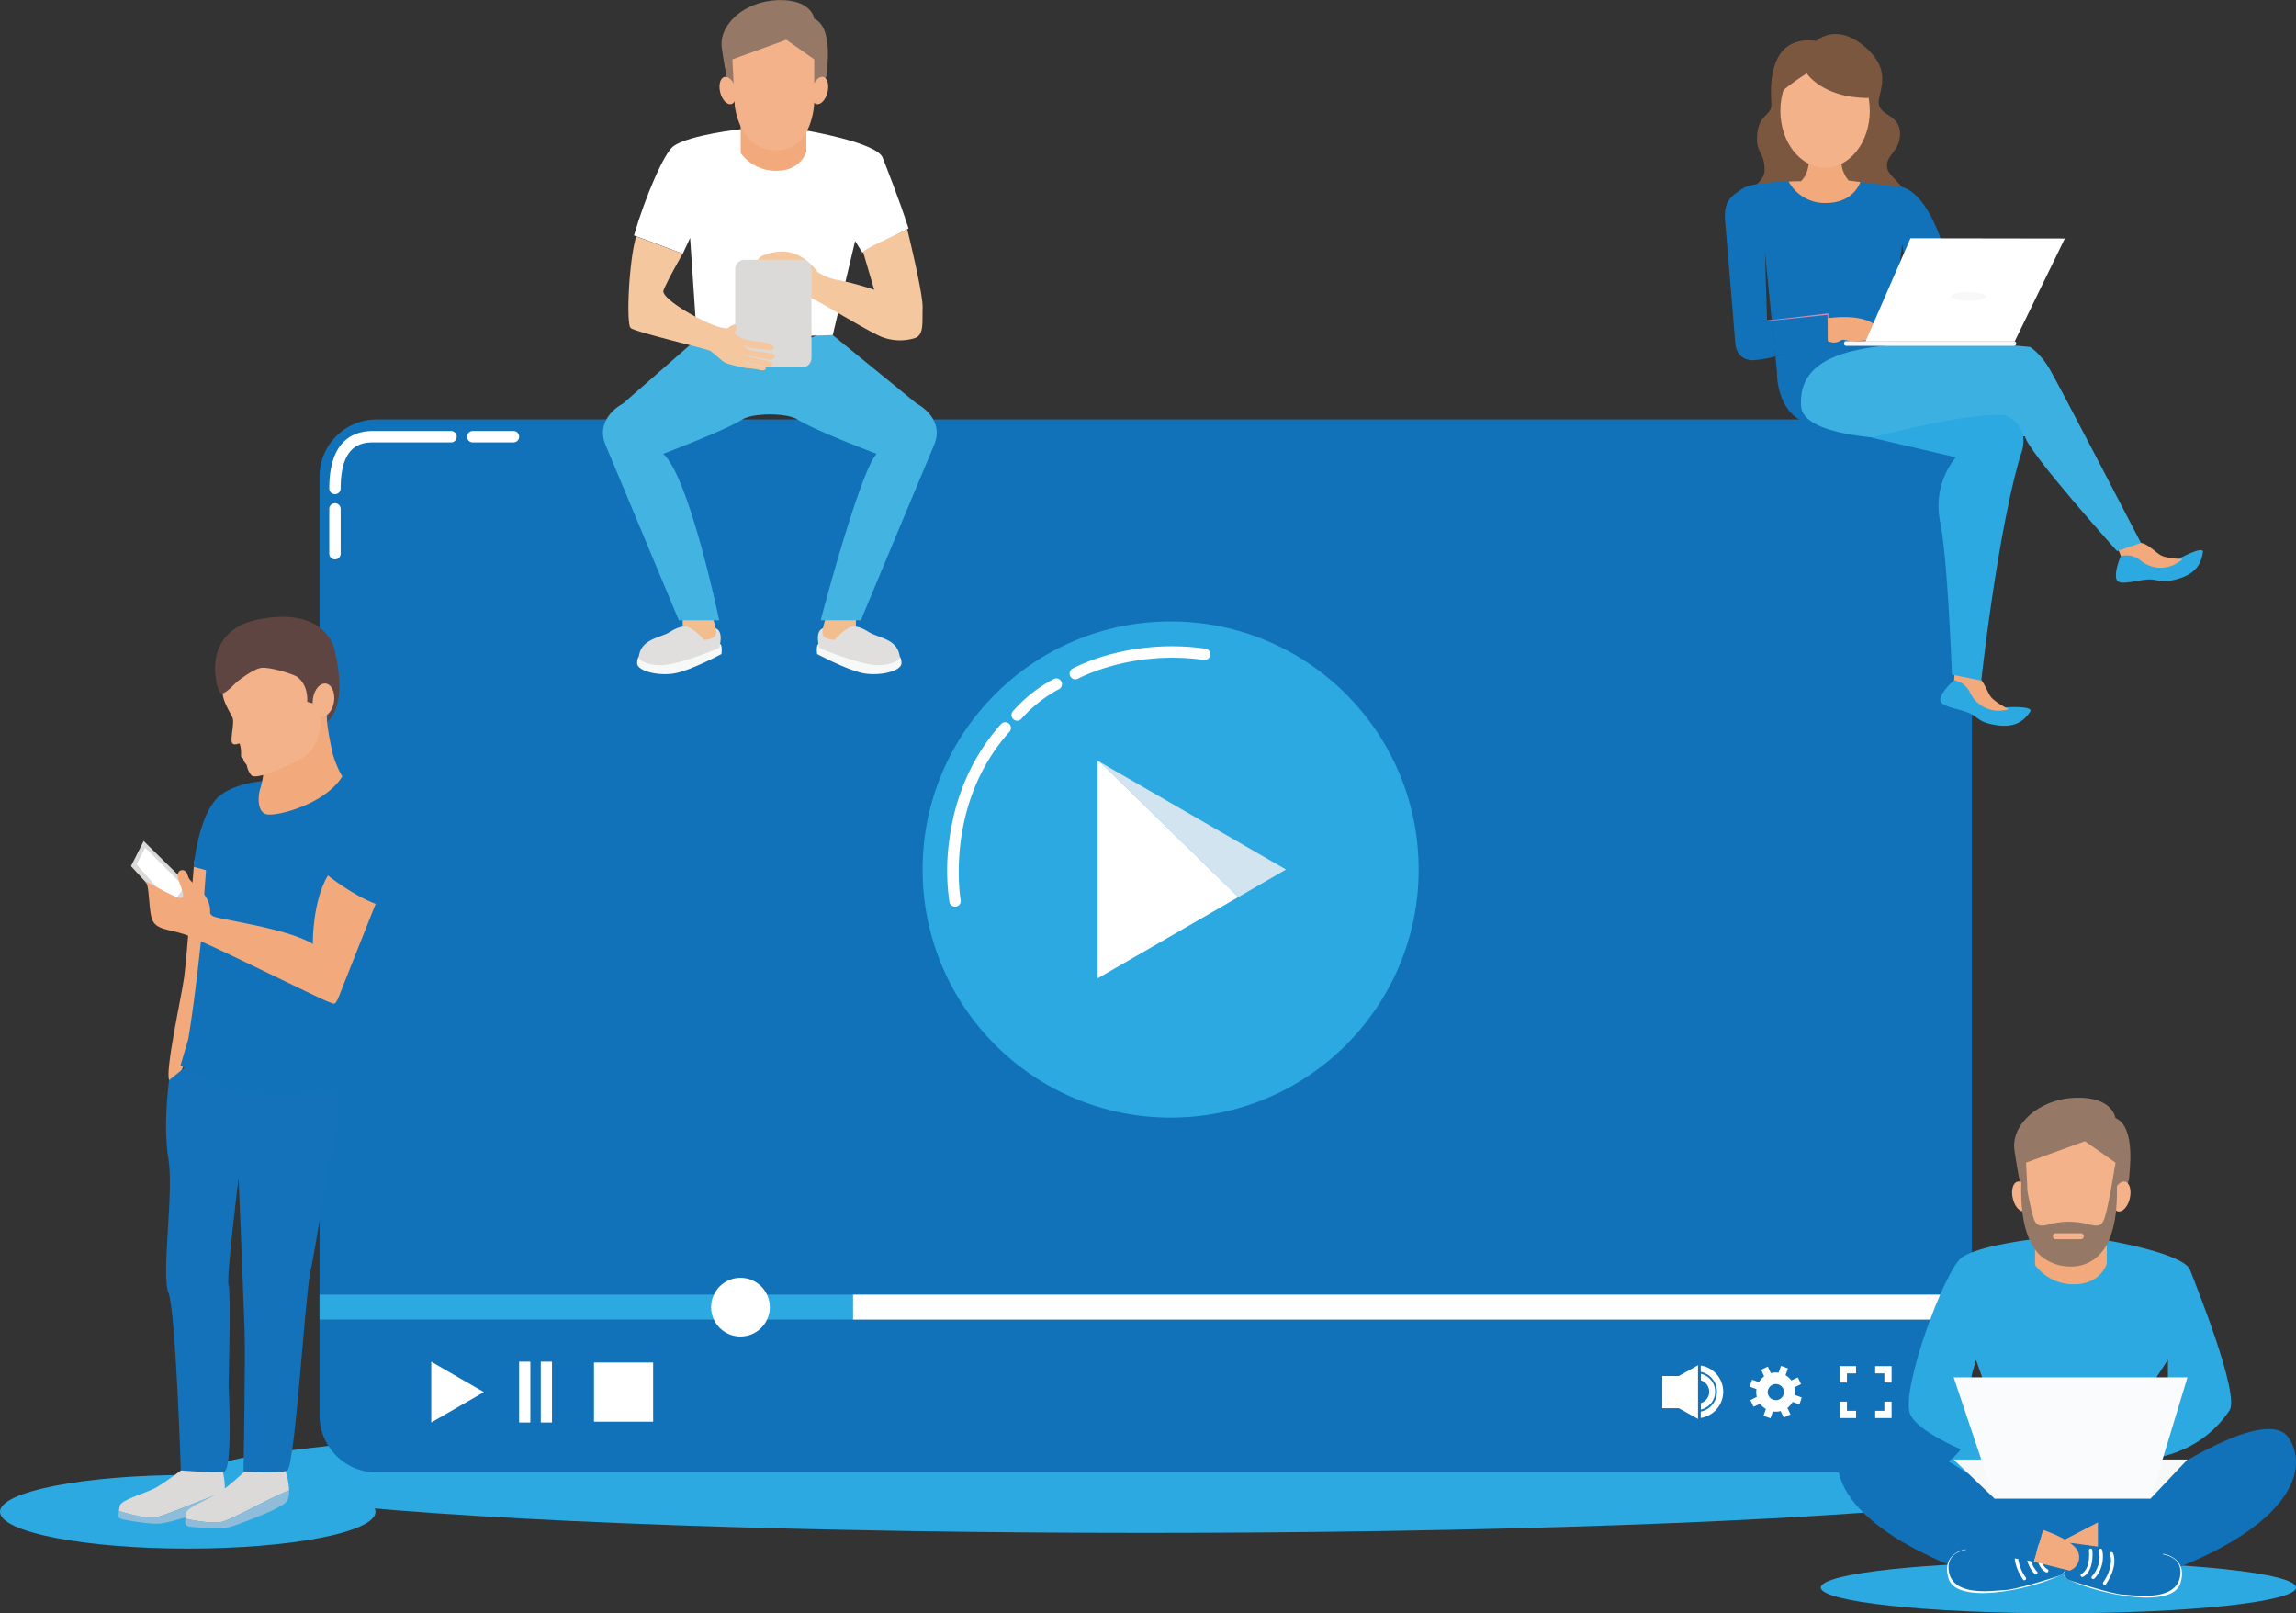 <svg id="Layer_1" data-name="Layer 1" xmlns="http://www.w3.org/2000/svg" viewBox="0 0 769.14 540.35"><rect x="0" y="0" width="769.14" height="540.35" fill="#333333" stroke="none"/><defs><style>.cls-1{fill:#2da9e1;}.cls-2{fill:#1172ba;}.cls-3{fill:#fff;}.cls-4{fill:#d2e4ef;}.cls-5{fill:#f7f8f8;}.cls-6{fill:#e0dfde;}.cls-7{fill:#f2be8d;}.cls-8{fill:#43b3e2;}.cls-9{fill:#f2a97b;}.cls-10{fill:#967866;}.cls-11{fill:#f4b28a;}.cls-12{fill:#f5c79e;}.cls-13{fill:#dbdad9;}.cls-14{fill:#7c573f;}.cls-15{fill:#3bb0e1;}.cls-16{fill:#cd8bb8;}.cls-17{fill:#f9f8f8;}.cls-18{fill:#fafbfc;}.cls-19{fill:#f2ab7e;}.cls-20{fill:#fdfeff;}.cls-21{fill:#8fbcd8;}.cls-22{fill:#1372ba;}.cls-23{fill:#5f4541;}</style></defs><ellipse class="cls-1" cx="383.82" cy="494.03" rx="316.66" ry="19.39"/><path class="cls-2" d="M670,218.56a19.13,19.13,0,0,0-19.13-19.13H135.6a19.13,19.13,0,0,0-19.13,19.13V500.93H670Z" transform="translate(-9.43 -58.95)"/><path class="cls-2" d="M116.47,500.93V533a19.12,19.12,0,0,0,19.13,19.12H650.9A19.12,19.12,0,0,0,670,533V500.93Z" transform="translate(-9.43 -58.95)"/><circle class="cls-1" cx="392.15" cy="291.23" r="83.09"/><rect class="cls-1" x="107.04" y="433.61" width="178.71" height="8.37"/><rect class="cls-3" x="285.75" y="433.61" width="374.85" height="8.37"/><circle class="cls-3" cx="248.05" cy="437.8" r="9.83"/><polygon class="cls-3" points="144.46 466.26 144.46 456.07 153.28 461.17 162.11 466.26 153.28 471.35 144.46 476.45 144.46 466.26"/><rect class="cls-3" x="181.15" y="456.07" width="3.76" height="20.37"/><rect class="cls-3" x="173.9" y="456.07" width="3.76" height="20.37"/><rect class="cls-3" x="198.98" y="456.35" width="19.82" height="19.82"/><polygon class="cls-3" points="562.38 460.87 556.86 460.87 556.86 471.65 562.38 471.65 568.82 475.26 568.82 457.25 562.38 460.87"/><path class="cls-3" d="M586.69,525.09a8.88,8.88,0,0,0-7.52-8.78v2.12a6.8,6.8,0,0,1,0,13.32v2.12A8.9,8.9,0,0,0,586.69,525.09Z" transform="translate(-9.43 -58.95)"/><path class="cls-3" d="M584,525.09a6.15,6.15,0,0,0-4.78-6v2.18a4,4,0,0,1,0,7.62v2.17A6.14,6.14,0,0,0,584,525.09Z" transform="translate(-9.43 -58.95)"/><path class="cls-3" d="M595.79,527.89l1.07,2.23,2.19-1a6.49,6.49,0,0,0,1.94,1.74l-.81,2.29,2.33.83.81-2.29a6.52,6.52,0,0,0,2.61-.13l1.05,2.19,2.23-1.07-1-2.18a6.8,6.8,0,0,0,1.74-2l2.29.81L613,527l-2.29-.81a6.71,6.71,0,0,0-.13-2.61l2.18-1.05-1.06-2.23-2.19,1a6.36,6.36,0,0,0-1.94-1.74l.81-2.29-2.33-.83-.81,2.29a6.52,6.52,0,0,0-2.61.13l-1-2.19-2.23,1.07,1,2.19a6.36,6.36,0,0,0-1.74,1.94l-2.29-.81-.83,2.33,2.29.81a6.52,6.52,0,0,0,.13,2.61Zm6-3.59a2.7,2.7,0,1,1,1.64,3.45A2.7,2.7,0,0,1,601.75,524.3Z" transform="translate(-9.43 -58.95)"/><polygon class="cls-3" points="618.71 459.99 621.77 459.99 621.77 457.56 616.28 457.56 616.28 463.06 618.71 463.06 618.71 459.99"/><polygon class="cls-3" points="631.25 459.99 631.25 463.06 633.67 463.06 633.67 457.56 628.18 457.56 628.18 459.99 631.25 459.99"/><polygon class="cls-3" points="618.71 472.53 618.71 469.46 616.28 469.46 616.28 474.96 621.77 474.96 621.77 472.53 618.71 472.53"/><polygon class="cls-3" points="631.25 472.53 628.18 472.53 628.18 474.96 633.67 474.96 633.67 469.46 631.25 469.46 631.25 472.53"/><polygon class="cls-4" points="399.25 273.02 368.56 255.3 414.82 300.46 430.8 291.24 399.25 273.02"/><polygon class="cls-3" points="367.7 254.81 367.7 291.24 367.7 327.67 399.25 309.45 414.82 300.46 368.56 255.3 367.7 254.81"/><path class="cls-3" d="M329.36,362.61a1.91,1.91,0,0,1-1.88-1.57,72.77,72.77,0,0,1-.14-20c1.27-10.6,5.31-26.05,17.37-39.5a1.91,1.91,0,1,1,2.84,2.55c-21.81,24.34-16.37,56-16.31,56.3a1.91,1.91,0,0,1-1.54,2.22Z" transform="translate(-9.43 -58.95)"/><path class="cls-3" d="M350.18,300.34a2,2,0,0,1-1.21-.43,1.92,1.92,0,0,1-.28-2.69,48.1,48.1,0,0,1,13.68-10.82,1.91,1.91,0,1,1,1.8,3.37,45.42,45.42,0,0,0-12.51,9.86A1.93,1.93,0,0,1,350.18,300.34Z" transform="translate(-9.43 -58.95)"/><path class="cls-3" d="M369.66,286.47a1.91,1.91,0,0,1-.93-3.58c.77-.42,19-10.32,44.55-6.68a1.91,1.91,0,0,1-.54,3.78c-24.18-3.45-42,6.15-42.16,6.25A1.9,1.9,0,0,1,369.66,286.47Z" transform="translate(-9.43 -58.95)"/><path class="cls-3" d="M121.64,246.32a1.91,1.91,0,0,1-1.91-1.91v-15a1.91,1.91,0,0,1,3.82,0v15A1.92,1.92,0,0,1,121.64,246.32Z" transform="translate(-9.43 -58.95)"/><path class="cls-3" d="M121.64,224.47a1.9,1.9,0,0,1-1.91-1.91c0-15.92,7.94-19.26,14.61-19.26h26.18a1.91,1.91,0,0,1,0,3.82H134.34c-4.63,0-10.79,1.61-10.79,15.44A1.91,1.91,0,0,1,121.64,224.47Z" transform="translate(-9.43 -58.95)"/><path class="cls-3" d="M181.43,207.12H167.8a1.91,1.91,0,0,1,0-3.82h13.63a1.91,1.91,0,1,1,0,3.82Z" transform="translate(-9.43 -58.95)"/><path class="cls-5" d="M310,278.36s1.54.26,1.41,2.82-7.45,4.37-13,3.21S283.15,278,283.15,278s-.38-2.82.39-3.33S310,278.36,310,278.36Z" transform="translate(-9.43 -58.95)"/><path class="cls-6" d="M285.59,269.24h.17c-.21,1.35.29,2.85,3.37,3.12,0,0,2.69-3.22,5.11-3.59l.56,0s2.22-.39,5.56,1.8,10,2.18,10.53,8.73c0,0-1.42,2.44-7.45,2.44s-19.52-5.78-19.52-5.78S282,269.88,285.59,269.24Z" transform="translate(-9.43 -58.95)"/><path class="cls-7" d="M285,270a27,27,0,0,1,.91-3.59l.1-3.72,10.14,2.13v3.84l-.71,0c-3,.47-6.43,4.63-6.43,4.63C285.13,272.94,284.73,271.7,285,270Z" transform="translate(-9.43 -58.95)"/><path class="cls-5" d="M224.28,278.36s-1.54.26-1.42,2.82,7.45,4.37,13,3.21S251.11,278,251.11,278s.39-2.82-.38-3.33S224.28,278.36,224.28,278.36Z" transform="translate(-9.43 -58.95)"/><path class="cls-6" d="M248.67,269.24h-.16c.2,1.35-.3,2.85-3.37,3.12,0,0-2.7-3.22-5.11-3.59l-.57,0s-2.21-.39-5.55,1.8-10,2.18-10.53,8.73c0,0,1.41,2.44,7.45,2.44s19.51-5.78,19.51-5.78S252.27,269.88,248.67,269.24Z" transform="translate(-9.43 -58.95)"/><path class="cls-7" d="M249.28,270a27,27,0,0,0-.91-3.59l-.11-3.72-10.13,2.13v3.84l.71,0c3,.47,6.43,4.63,6.43,4.63C249.14,272.94,249.53,271.7,249.28,270Z" transform="translate(-9.43 -58.95)"/><path class="cls-8" d="M218.09,194.14l25.64-22.41,20.34,4.36,3.24-.35,3.25.35,16.22-6.22,29.76,24.27s9.62,4.8,5.77,13.93-24.51,58.64-24.51,58.64H284.34s13-49.51,18.75-55.76c0,0-21.86-8.26-27-11.82a17.38,17.38,0,0,0-2.93-.89,34.75,34.75,0,0,0-11.63,0,17.38,17.38,0,0,0-2.93.89c-5.17,3.56-27,11.82-27,11.82,8.79,7.82,18.75,55.76,18.75,55.76H236.83s-20.67-49.5-24.51-58.64S218.09,194.14,218.09,194.14Z" transform="translate(-9.43 -58.95)"/><path class="cls-3" d="M235,107.94c5.23-3.85,23-5.77,23-5.77l20.94.39s24.16,4,26.18,9.2c1.08,2.79,5.39,13.56,8.67,23.71l-15.47,8.09-2.43-3.89-7.49,31.5-45.5,1.32-2.28-33.86-2.47,5.29-16.34-6.13C225.52,125.05,231.83,110.28,235,107.94Z" transform="translate(-9.43 -58.95)"/><path class="cls-9" d="M279.56,98.76v11.07s-1.85,6.32-10,6.32a14.63,14.63,0,0,1-12-5.93V94.94Z" transform="translate(-9.43 -58.95)"/><path class="cls-10" d="M280.22,92.83l3.29-1.32s2.9-6.47,2.9-8,2.24-15.41-4.22-18.31c0,0-.79-6.59-12.25-6.2s-19.77,8.44-18.72,15.95,2.91,16.87,3.56,16.87S280.22,92.83,280.22,92.83Z" transform="translate(-9.43 -58.95)"/><path class="cls-11" d="M282.19,93.39s-.39,15.91-12.78,15.91-13.84-14.89-13.84-14.89l-.79-15.58,18.06-6.56,9.35,6.56Z" transform="translate(-9.43 -58.95)"/><path class="cls-11" d="M281.51,88.62c-.63,2.52,0,4.84,1.42,5.19s3.07-1.39,3.7-3.9,0-4.84-1.42-5.19S282.14,86.11,281.51,88.62Z" transform="translate(-9.43 -58.95)"/><path class="cls-11" d="M255.82,88.62c.63,2.52,0,4.84-1.42,5.19s-3.07-1.39-3.7-3.9,0-4.84,1.42-5.19S255.19,86.11,255.82,88.62Z" transform="translate(-9.43 -58.95)"/><path class="cls-12" d="M313.33,135.69s5.35,21.58,5.17,26.42.58,9.19-2.79,10.14a16.92,16.92,0,0,1-10.23-.21c-4-1.19-23.34-13.36-24.69-13.36s-6.2-2.3-6.2-2.3l-10.73-8.88s-1.71-2,1.44-3.09,10.83-3.8,18.08,5.68a18.45,18.45,0,0,0,7.29,2.76A91.93,91.93,0,0,1,302.28,156s-3.43-11.68-3.68-12.57S308.63,138.15,313.33,135.69Z" transform="translate(-9.43 -58.95)"/><rect class="cls-13" x="246.27" y="87" width="25.57" height="36.06" rx="3.12"/><path class="cls-12" d="M238.12,143.92s-5.31,9.26-6.43,12.33,18,13.62,21.57,12.58a6.25,6.25,0,0,1,2.44-1.26c.85,0,0,3.07,0,3.07s1.27,1.8,5.05,2.3,7.5.92,7.8,2.18-1.24,1.12-1.24,1.12l-6.42-.7-2.66-.84,2.52,1.54,6.56,1s1.61.14,1.65,1.12-1.65,1.11-1.65,1.11l-6.84-1.25-2.92-1,2.83,1.19,6.33,1.43s1.73.32,1.47,1.24-1.9.69-1.9.69-5.64-1.06-6-1.26-2.19-.75-2.19-.75l2.11,1s5.7,1,5.78,1.44-.37,1.12-2.33.6-4.68-.48-5.25-.78c0,0-5.4-1-6.64-1.95s-3.38-2.87-4.3-3.56-25.32-6.34-26.79-7.73-.65-22,1.87-30.67Z" transform="translate(-9.43 -58.95)"/><path class="cls-14" d="M591.25,131.23c.61-8.69,9.3-9.81,9.3-15.42S598,110.19,598,105.55c.11-8.87,5.1-7.32,4.82-12.08s-1.46-23,15.08-20.81c0,0,6.73-6.46,16.54,2.23s3.36,15.7,4.48,19.34,7,3.36,7,9.53-5.33,7.29-4.21,11.77c.87,3.47,9.93,7.6,8.58,18.32a46.66,46.66,0,0,1-59,1.14A21.22,21.22,0,0,1,591.25,131.23Z" transform="translate(-9.43 -58.95)"/><path class="cls-2" d="M593.29,122.07c2.41-1.61,9.84-2.16,15.37-2.34a13.81,13.81,0,0,0,13,7.16c7.8-.2,10.33-5.29,11-7l11.52,1.48c11.38-.67,17.41,24.07,17.41,24.07l-10.73,22.09-4.19-26.85-4.42,34.82-3.43,6.08-18.06,20.06c-16.72,0-16.05-18.06-16.05-18.06l-.53-5.31c7.74-1.94,17.53-5.39,17.53-5.39v-6.77l-1.16,0-17.61.06-2.25-22.69.67,22.74,1.59-.21,1.23,12.29a35.8,35.8,0,0,1-7.47,1.3c-6,0-6-6-6-6s-2.68-32.78-3.34-40.14S589.27,124.75,593.29,122.07Z" transform="translate(-9.43 -58.95)"/><path class="cls-1" d="M681,295.87s10-.69,8.5,1.48-4.16,5.51-11,4.52-6.07-2.84-9.93-4.31-9.48-1.94-9.15-4.45,4.1-5.9,4.59-6.32,5.16,1.46,5.16,1.46l3.2,4.44Z" transform="translate(-9.43 -58.95)"/><path class="cls-9" d="M670.25,284.64l-6-.58-.21,2.73a7.28,7.28,0,0,1,5.33,4.11A10.61,10.61,0,0,0,679,297c3.78-.23,3.15-.6,3.15-.6s-4.06-2.08-5.61-3.82-2.7-6.9-5.72-7.38" transform="translate(-9.43 -58.95)"/><path class="cls-1" d="M739.08,246.25s8.79-4.9,8.32-2.29-1.42,6.77-8,8.76-6.7,0-10.82.34-9.41,2.28-10.17-.13,1.18-7.09,1.45-7.68,5.29-.87,5.29-.87L730,247Z" transform="translate(-9.43 -58.95)"/><path class="cls-9" d="M724.56,240.67l-5.65,2,1,2.55a7.29,7.29,0,0,1,6.58,1.45,10.59,10.59,0,0,0,11.29,1.4c3.33-1.82,2.59-1.88,2.59-1.88s-4.56-.15-6.7-1.07-5.38-5.09-8.32-4.24" transform="translate(-9.43 -58.95)"/><path class="cls-15" d="M726.62,240.79l-8,2.74s-29.88-33.21-30.86-38.48c0,0-74,6.64-75-10.15s17.77-19.73,36.91-20.9,39.84,1.17,39.84,1.17,3.32,2,6.44,7.23S726.62,240.79,726.62,240.79Z" transform="translate(-9.43 -58.95)"/><path class="cls-1" d="M681.1,198c9.53,4.11,5.16,13.47,5.16,13.47-7.87,26.89-13.11,75.43-13.11,75.43l-9.84-2s-1.32-38-3.94-51.16a25.88,25.88,0,0,1,5.25-21.64l-28.21-6.56S668.57,196.89,681.1,198Z" transform="translate(-9.43 -58.95)"/><path class="cls-9" d="M612.73,119.64c.15-.14.29-.3.44-.47,4-4.51,1.51-13.19,1.51-13.19H627a23.18,23.18,0,0,0-.75,6.6,10.37,10.37,0,0,0,2.26,6.59,2.73,2.73,0,0,0,.23.25l3.88.5c-.62,1.68-3.15,6.77-11,7a13.81,13.81,0,0,1-13-7.16C610.22,119.67,611.63,119.65,612.73,119.64Z" transform="translate(-9.43 -58.95)"/><path class="cls-11" d="M620.84,77c8.26,0,14.95,8.53,14.95,19.06s-6.69,19.06-14.95,19.06-15-8.53-15-19.06S612.57,77,620.84,77Z" transform="translate(-9.43 -58.95)"/><path class="cls-14" d="M614.69,83.54s5.29,8.23,20.73,8.23c0,0,.72-16.45-14.58-16.45s-15.76,15.33-15.76,15.33A71.33,71.33,0,0,1,614.69,83.54Z" transform="translate(-9.43 -58.95)"/><polygon class="cls-16" points="612.51 107.3 612.45 104.96 591.49 107.41 612.51 107.3"/><path class="cls-9" d="M620.35,165.75s16.18-3.16,19.64,5l-.39,1.89-10.32.63s-2.37-.79-3.07-.39a4,4,0,0,1-3.79.55,13.15,13.15,0,0,1-3-1.68Z" transform="translate(-9.43 -58.95)"/><polygon class="cls-3" points="691.7 79.88 674.89 114.37 624.94 114.37 639.99 79.8 691.7 79.88"/><path class="cls-17" d="M627.12,174a.79.79,0,0,0,.78.79h56.2a.8.8,0,0,0,.77-.81h0a.74.74,0,0,0-.77-.74H627.9c-.43,0-.61,0-.61.41Z" transform="translate(-9.43 -58.95)"/><path class="cls-17" d="M663,158.25c0,.81,2.63,1.46,5.86,1.46s5.86-.65,5.86-1.46-2.62-1.47-5.86-1.47S663,157.44,663,158.25Z" transform="translate(-9.43 -58.95)"/><path class="cls-2" d="M621.6,164.41l.06,1.73.06,7.76-17.59,4.4-1.25-11.94Z" transform="translate(-9.43 -58.95)"/><ellipse class="cls-1" cx="62.9" cy="506.35" rx="62.9" ry="12.32"/><ellipse class="cls-1" cx="689.55" cy="531.72" rx="79.6" ry="8.62"/><path class="cls-2" d="M734.61,552.69s34.21-23.11,41.51-12.16.34,31.44-48.63,47.68L703.05,583h-2.13V556.34Z" transform="translate(-9.43 -58.95)"/><path class="cls-2" d="M669,552.69s-34.21-23.11-41.51-12.16-.35,31.44,48.63,47.68L700.59,583h2.13V556.34Z" transform="translate(-9.43 -58.95)"/><path class="cls-1" d="M714.49,474.24s26.4,4.35,28.6,10.06,16.72,41.78,13.2,47.06-11.88,14.82-28.6,16.42l-1.32-14.67,9.29-11v-7.73L720.21,538H679.73l-8.36-23.6-2.2,7.73,8.8,18.45-3.08,7.25s-22-7.63-25.52-15.11,11.44-48.34,17.16-52.54,25.08-6.31,25.08-6.31Z" transform="translate(-9.43 -58.95)"/><path class="cls-9" d="M715.19,470.09v12.1s-2,6.91-10.94,6.91a16,16,0,0,1-13.1-6.48v-16.7Z" transform="translate(-9.43 -58.95)"/><path class="cls-10" d="M715.91,463.61l3.6-1.43s3.17-7.07,3.17-8.79,2.45-16.84-4.61-20c0,0-.86-7.2-13.39-6.77s-21.59,9.22-20.44,17.43,3.17,18.42,3.89,18.42S715.91,463.61,715.91,463.61Z" transform="translate(-9.43 -58.95)"/><polygon class="cls-5" points="714.3 501.89 720.46 501.89 732.78 488.84 654.46 488.84 668.1 501.89 714.3 501.89"/><polygon class="cls-18" points="693.41 501.89 720.46 501.89 732.78 461.32 654.46 461.32 668.1 501.89 693.41 501.89"/><path class="cls-11" d="M718.07,464.22s-.43,17.39-14,17.39S689,465.34,689,465.34l-.86-17,19.72-7.16,10.22,7.16Z" transform="translate(-9.43 -58.95)"/><path class="cls-11" d="M717.33,459c-.69,2.74,0,5.28,1.55,5.67s3.35-1.52,4-4.27,0-5.28-1.55-5.67S718,456.28,717.33,459Z" transform="translate(-9.43 -58.95)"/><path class="cls-11" d="M689.26,459c.69,2.74,0,5.28-1.55,5.67s-3.35-1.52-4-4.27,0-5.28,1.55-5.67S688.58,456.28,689.26,459Z" transform="translate(-9.43 -58.95)"/><path class="cls-10" d="M690.23,476c-2.85-4.88-4.64-13.28-3.2-27.66,0,0,2.55,17.31,4.22,19.93.9,1.4,2.27,1.31,4.07.92a25.44,25.44,0,0,1,13.6-.2c2.23.52,3.89.89,4.92-.72,1.68-2.62,4.23-19.93,4.23-19.93,1.31,13.13,0,21.26-2.31,26.27h0s-3.17,8.54-12.59,8.54a15.42,15.42,0,0,1-7.25-1.7,12.4,12.4,0,0,1-4.58-3.78,10.14,10.14,0,0,1-1.11-1.67Z" transform="translate(-9.43 -58.95)"/><path class="cls-11" d="M697.13,473a1,1,0,0,0,1,1h8.35a1,1,0,0,0,1-1h0a1,1,0,0,0-1-1h-8.35a1,1,0,0,0-1,1Z" transform="translate(-9.43 -58.95)"/><polygon class="cls-19" points="702.78 509.9 702.78 519.62 692.18 526.05 685.06 519.1 702.78 509.9"/><path class="cls-20" d="M731.83,582.37l2.26-3s8.44,1.16,5.78,9.83-26.49,4-37.15-1S731.83,582.37,731.83,582.37Z" transform="translate(-9.43 -58.95)"/><path class="cls-2" d="M700.92,584.55a2.85,2.85,0,0,0,1.8,3.66c2.71.95,15,4.8,18.34,4.87s17.22,2.51,18.68-6.17-10.17-7.61-10.17-7.61l-26.73-3.6Z" transform="translate(-9.43 -58.95)"/><path class="cls-20" d="M707,587.12a.58.58,0,0,0,.26-.06c3.83-2.07,3.11-8.66,3.08-8.94a.57.57,0,0,0-.63-.5.58.58,0,0,0-.5.63h0c0,.06.67,6.11-2.48,7.81a.56.56,0,0,0,.27,1.06Z" transform="translate(-9.43 -58.95)"/><path class="cls-20" d="M710.64,587.82a.59.59,0,0,0,.43-.19,10.67,10.67,0,0,0,2.55-9.61.57.57,0,0,0-1.09.32,8.41,8.41,0,0,1,.19,2.75,9.77,9.77,0,0,1-2.5,5.79.56.56,0,0,0,0,.8A.59.59,0,0,0,710.64,587.82Z" transform="translate(-9.43 -58.95)"/><path class="cls-20" d="M714.46,589.74a.53.53,0,0,0,.47-.25c4.31-6.44,2.38-10.29,2.29-10.46a.57.57,0,0,0-1,.53,5.5,5.5,0,0,1,.37,2.42,13.51,13.51,0,0,1-2.6,6.88.58.58,0,0,0,.16.79A.61.61,0,0,0,714.46,589.74Z" transform="translate(-9.43 -58.95)"/><path class="cls-20" d="M670.23,580.85l-2.26-3s-8.44,1.16-5.78,9.83,26.49,4,37.15-1S670.23,580.85,670.23,580.85Z" transform="translate(-9.43 -58.95)"/><path class="cls-2" d="M701.14,583a2.84,2.84,0,0,1-1.8,3.65c-2.71,1-15,4.8-18.34,4.87s-17.22,2.51-18.69-6.17,10.18-7.61,10.18-7.61l26.73-3.6Z" transform="translate(-9.43 -58.95)"/><path class="cls-20" d="M695.06,585.61a.68.68,0,0,1-.27-.07c-3.82-2.06-3.1-8.66-3.07-8.94a.57.57,0,1,1,1.13.13h0c0,.06-.67,6.11,2.48,7.81a.57.57,0,0,1-.27,1.07Z" transform="translate(-9.43 -58.95)"/><path class="cls-20" d="M691.42,586.3a.56.56,0,0,1-.43-.19,10.66,10.66,0,0,1-2.55-9.61.56.56,0,0,1,.7-.38.57.57,0,0,1,.39.7,8.49,8.49,0,0,0-.19,2.76,9.77,9.77,0,0,0,2.5,5.78.57.57,0,0,1-.05.8A.59.59,0,0,1,691.42,586.3Z" transform="translate(-9.43 -58.95)"/><path class="cls-20" d="M687.6,588.23a.58.58,0,0,1-.48-.25c-4.3-6.45-2.37-10.3-2.28-10.46a.55.55,0,0,1,.76-.24.56.56,0,0,1,.24.76,5.55,5.55,0,0,0-.37,2.42,13.57,13.57,0,0,0,2.6,6.89.56.56,0,0,1-.16.78A.54.54,0,0,1,687.6,588.23Z" transform="translate(-9.43 -58.95)"/><path class="cls-19" d="M693.8,571.37,690.67,582l12.05,3a4.72,4.72,0,0,0,3.06-5.65C704.91,574.92,693.8,571.37,693.8,571.37Z" transform="translate(-9.43 -58.95)"/><path class="cls-2" d="M693.8,571.37,690.67,582s-22.75-3.66-30.74-6.34S671.22,564,671.22,564Z" transform="translate(-9.43 -58.95)"/><polygon class="cls-13" points="57.95 305.43 43.88 290.09 48.13 281.68 65.52 298.82 63.01 306.08 57.95 305.43"/><polygon class="cls-3" points="45.77 289.57 57.65 302.92 61.75 297.03 48.61 283.89 45.77 289.57"/><path class="cls-13" d="M61.6,567.14c3.69-.68,18.28-7.19,23.14-8.38a25.87,25.87,0,0,0-.37-5.48c-1.5-9.66-12.78-3.09-12.78-3.09a88.79,88.79,0,0,1-9.77,6.94c-3.83,2.1-11.89,4.13-12.25,6.21-.1.6-.22,1.17-.31,1.69C52.1,565.9,58.54,567.71,61.6,567.14Z" transform="translate(-9.43 -58.95)"/><path class="cls-21" d="M61.6,567.14c-3.06.57-9.5-1.24-12.34-2.11-.22,1.27-.26,2.24.57,2.58,1.17.48,10.24,2,13.42,1.63s15.09-4,17.35-5.15c1.72-.89,3.86-1.09,4.14-5.33C79.88,560,65.29,566.46,61.6,567.14Z" transform="translate(-9.43 -58.95)"/><path class="cls-13" d="M84,568.6c3.61-1,17.54-8.83,22.28-10.45a26.29,26.29,0,0,0-.87-5.42c-2.38-9.49-13-1.93-13-1.93a89.42,89.42,0,0,1-9.1,7.8c-3.62,2.44-11.46,5.2-11.63,7.3,0,.61-.12,1.19-.16,1.71C74.46,568.23,81,569.44,84,568.6Z" transform="translate(-9.43 -58.95)"/><path class="cls-21" d="M84,568.6c-3,.84-9.58-.37-12.49-1-.11,1.29,0,2.26.81,2.52,1.2.37,10.38,1.09,13.5.4s14.67-5.32,16.82-6.7c1.63-1,3.74-1.43,3.64-5.68C101.58,559.77,87.65,567.58,84,568.6Z" transform="translate(-9.43 -58.95)"/><path class="cls-9" d="M76.43,344.88l-1.94,2.57S72,379.88,71.11,386.32s-6.44,31.35-5,34.43,5.07-5.32,5.07-5.32L84,349.64Z" transform="translate(-9.43 -58.95)"/><path class="cls-22" d="M76.43,412.36l-10.36,8.39s-2.12,15.12-.22,26.32-2.46,38.64,0,44.8S70,551.42,70,551.42s11.36,1,14.44.47S86,522.94,86,522.94s.84-31.36,0-33.59,3.36-35.84,3.36-35.84,1.68,40.87,2,50.67S91,551.77,91,551.77s11.73.94,14.63-.28c2.59-1.1,6-58.47,7.73-66.33s6.44-38.09,6.44-38.09,5.6-16,1.68-28S76.43,412.36,76.43,412.36Z" transform="translate(-9.43 -58.95)"/><path class="cls-2" d="M126.18,320.3l-2.45-1.92s-17,5.57-23.47,4l.65-2.06s-11.12,0-17.56,4.9-8.54,19.31-9.1,24.07l4.2,1.12s-1.54,20.43-1.54,21.83c0,1-2.26,22-4.39,34.67l-2.61,8.86s14,9.38,20.16,9.52,33,0,33,0,1.4-22.68,2.38-26.87,10.92-29,12.32-35.13S149,332.89,126.18,320.3Z" transform="translate(-9.43 -58.95)"/><path class="cls-9" d="M97.72,316.7a24.34,24.34,0,0,1-1,6.07c-.85,2.25-1.4,8.31,2.18,8.94s19.51-3.44,25.18-12.72a31.92,31.92,0,0,1-3.26-7.88c-.78-3.66-2.65-12-1.64-15.31S119,279.21,115.84,279,97.72,316.7,97.72,316.7Z" transform="translate(-9.43 -58.95)"/><path class="cls-11" d="M116.71,298.06s1.69,11.26-7.32,15.58-14.57,6.24-15.79,4.95a7.19,7.19,0,0,1-1.48-3.28c-.23-.55-1.24-1.33-1.16-2.26a1.23,1.23,0,0,1-.78-1.4,10.1,10.1,0,0,0-.47-3.65c-.23-.23-2.72,1.32-2.72-1.17s.94-6.06.32-7.54S84,293.85,84,290.82c0,0,2-14.38,15.86-14.46s16.79,2.1,17.64,5.21-.78,16.11-.78,16.11" transform="translate(-9.43 -58.95)"/><path class="cls-9" d="M119.27,352.16s8.39,6.72,16,9.52c0,0-10.5,26.32-12.11,30.52s-1.88,2.8-3.84,2.24-42.56-20.81-48.16-22.59-9.8-1.49-10.92-5.41-.66-10.74-2.06-12.14,9.47,5.42,11.78,5.42-1-5.32-1-7.56,2.8-2.52,3.36,0,4.25,3.64,6.44,7.84-.11,4.74,2.19,5.87,24.57,3.93,33.31,9.25C114.17,375.12,114,361.12,119.27,352.16Z" transform="translate(-9.43 -58.95)"/><path class="cls-23" d="M121.19,275.51c-.69-2.26-5.19-13-25.11-9.1-19.51,3.85-14.37,22.7-12.89,24.57.79,1,3-1.06,5.61-3.65,0,0,5.42-4.42,8.25-4.7s9.39,1.73,11.68,2.84h0c4.24,2.9,3.6,8.54,3.6,8.54l2.45.65s1.67-3.45,3.39-4.15.83,10.19.83,10.19C126.21,294.8,121.89,277.76,121.19,275.51Z" transform="translate(-9.43 -58.95)"/><path class="cls-11" d="M114.26,292.91c-.45,3.06.76,5.77,2.71,6.06s3.9-2,4.35-5-.76-5.78-2.71-6.07S114.71,289.84,114.26,292.91Z" transform="translate(-9.43 -58.95)"/></svg>
